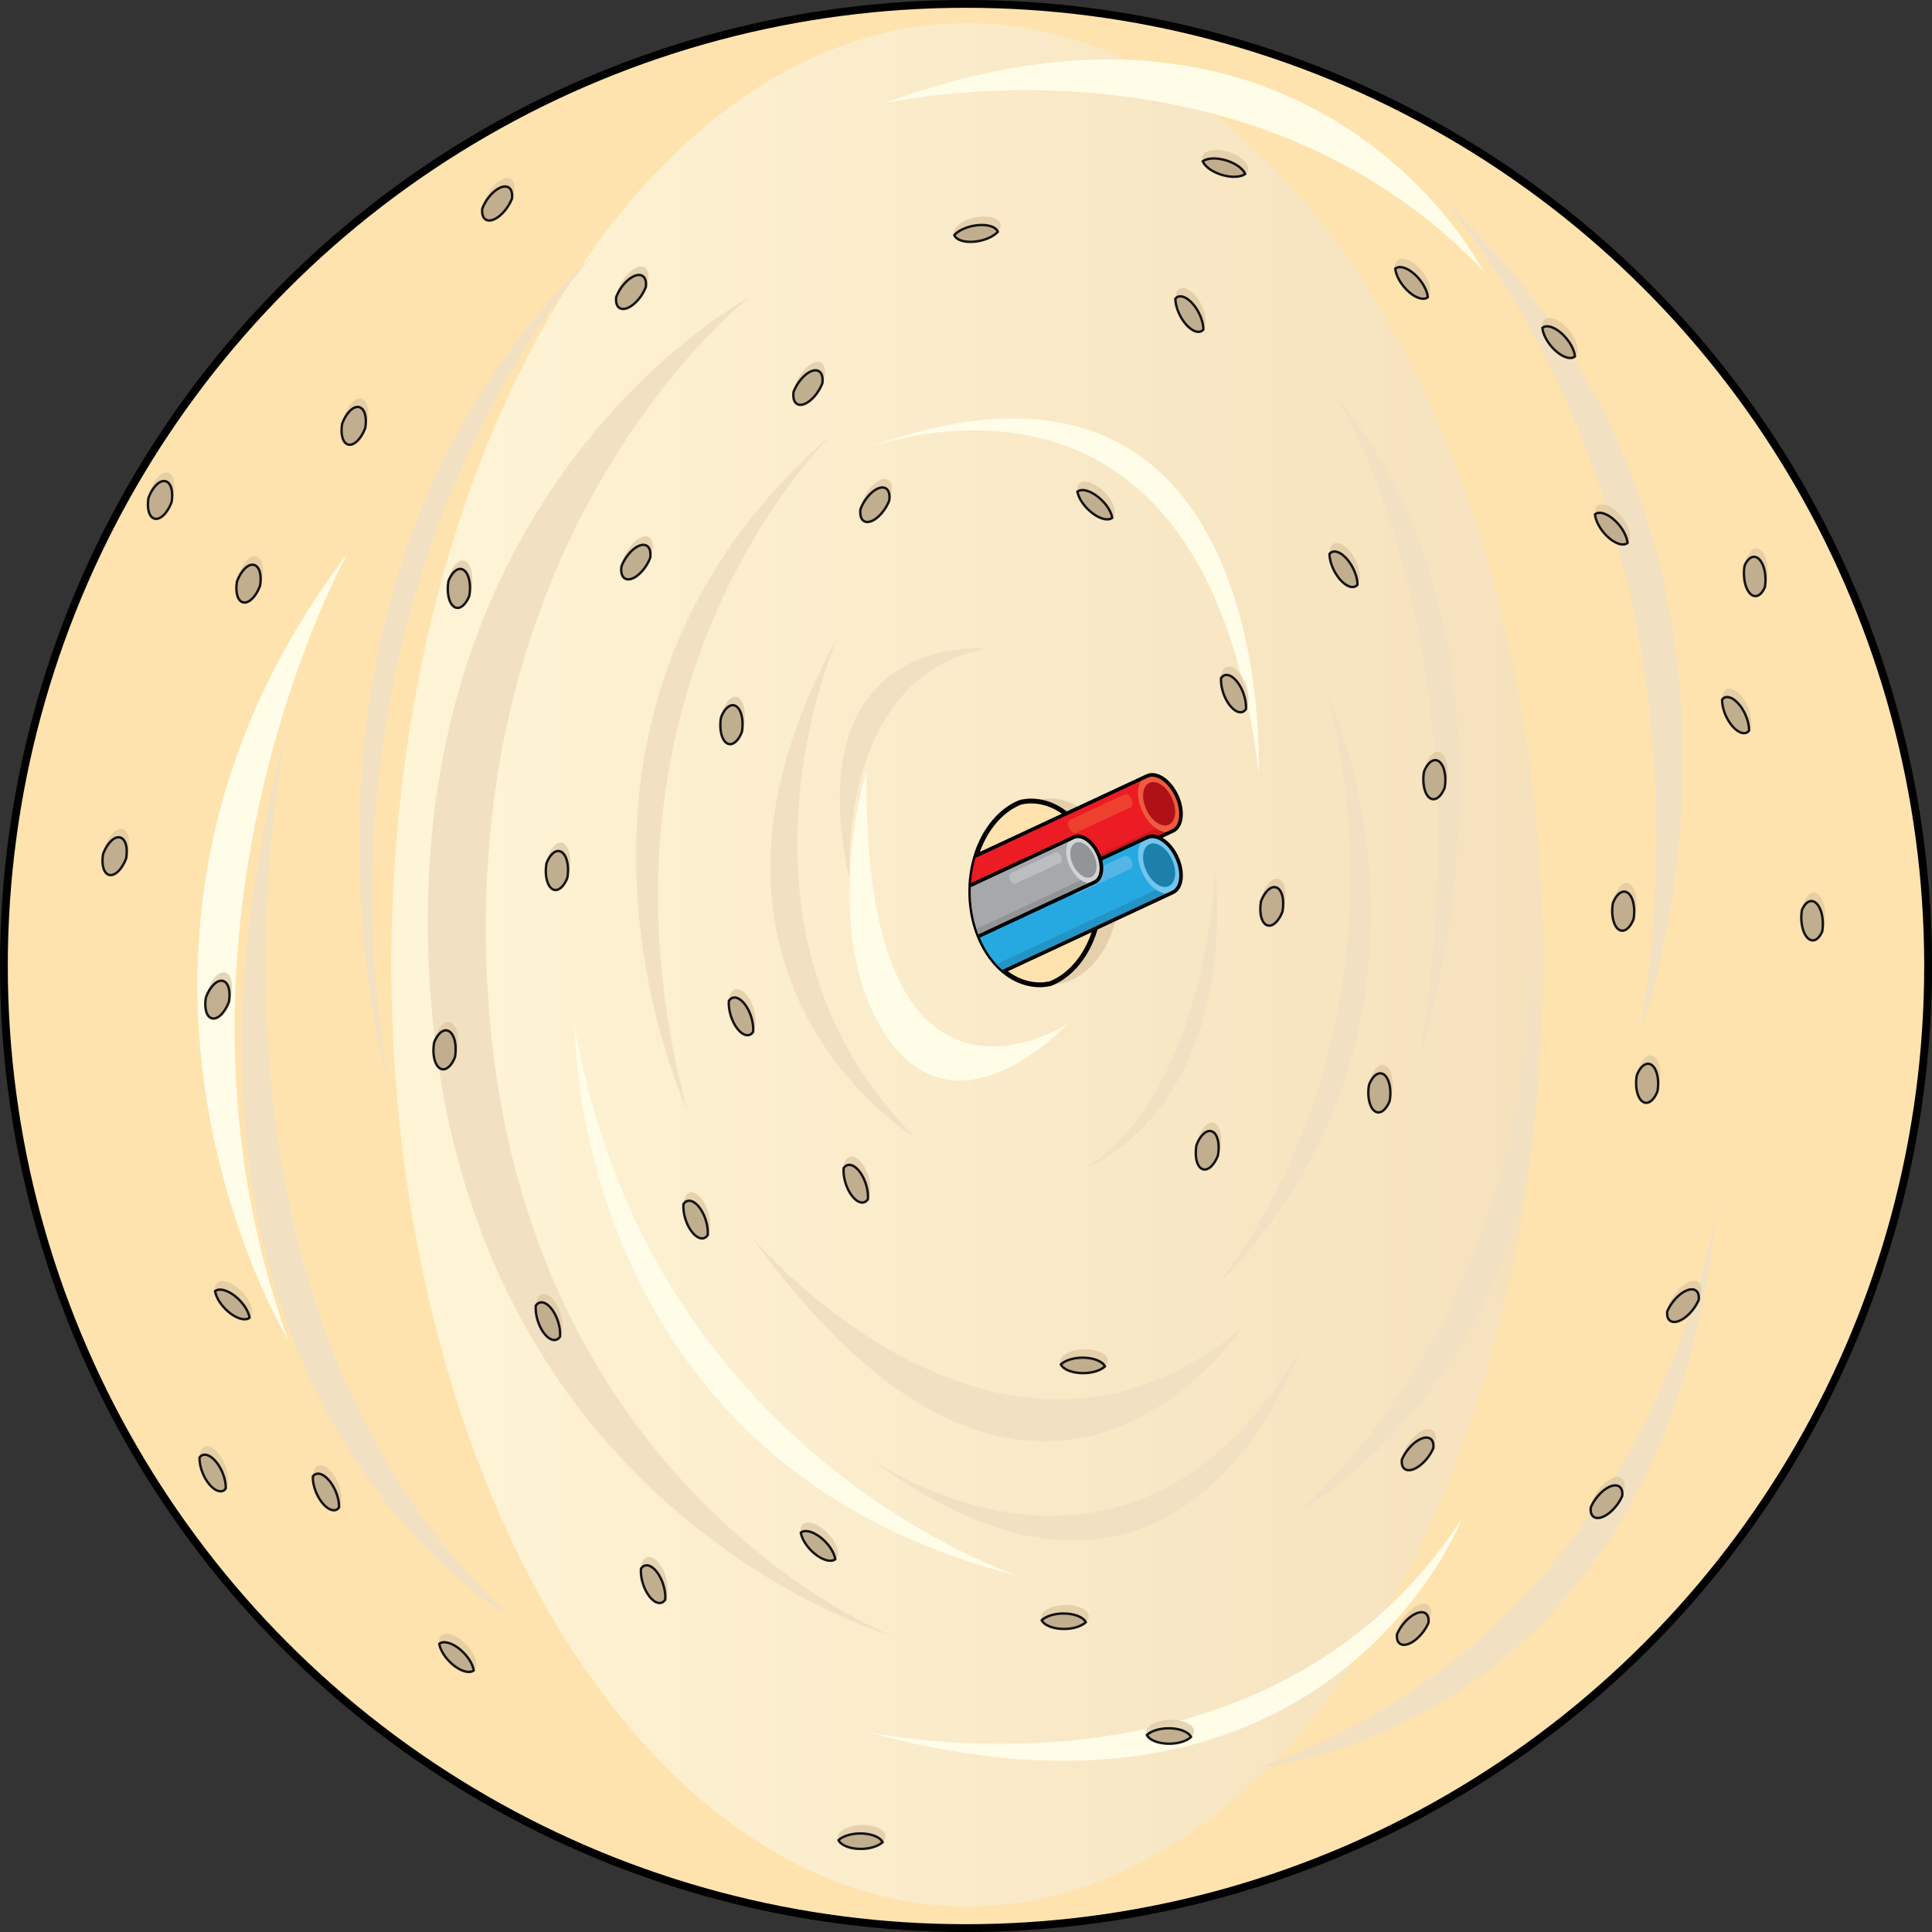 <?xml version="1.0" encoding="utf-8"?>
<!-- Created by: Science Figures, www.sciencefigures.org, Generator: Science Figures Editor -->
<!DOCTYPE svg PUBLIC "-//W3C//DTD SVG 1.1//EN" "http://www.w3.org/Graphics/SVG/1.1/DTD/svg11.dtd">
<svg version="1.1" id="Layer_1" xmlns="http://www.w3.org/2000/svg" xmlns:xlink="http://www.w3.org/1999/xlink" 
	 width="800px" height="800px" viewBox="0 0 402.5 402.5" enable-background="new 0 0 402.5 402.5" xml:space="preserve">
<rect x="0" y="0" width="402.5" height="402.5" fill="#333333" stroke="none"/>
<g>
	<circle fill="none" stroke="#000000" stroke-width="2.5" stroke-miterlimit="10" cx="201.25" cy="201.25" r="200"/>
	<circle fill="#FFE3AE" cx="201.25" cy="201.25" r="200"/>
	
		<linearGradient id="SVGID_1_" gradientUnits="userSpaceOnUse" x1="-3752.745" y1="1506.579" x2="-3512.804" y2="1506.579" gradientTransform="matrix(-1 0 0 -1 -3431.271 1707.584)">
		<stop  offset="0" style="stop-color:#F2E0C3"/>
		<stop  offset="1" style="stop-color:#FFFCE8"/>
	</linearGradient>
	<ellipse opacity="0.7" fill="url(#SVGID_1_)" cx="201.503" cy="201.006" rx="119.971" ry="196.152"/>
	<path fill="#F2E0C3" d="M177.034,183.467c0,0-2.988-42.338,28.391-48.314C205.425,135.152,165.578,131.168,177.034,183.467z"/>
	<path fill="#F2E0C3" d="M173.548,90.325c0,0-54.291,51.302-30.383,140.957C143.165,231.282,104.813,149.099,173.548,90.325z"/>
	<path fill="#F2E0C3" d="M123.739,52.969c0,0-60.766,64.751-42.835,172.835C80.904,225.804,51.02,123.198,123.739,52.969z"/>
	<path fill="#F2E0C3" d="M156.115,61.935c0,0-61.763,47.816-54.291,147.931C109.295,309.979,184.505,340.362,186,340.86
		c1.494,0.498-87.165-23.907-96.13-131.493C80.904,101.781,156.115,61.935,156.115,61.935z"/>
	<path fill="#F2E0C3" d="M156.613,257.681c0,0,51.303,61.265,102.106,18.928C258.72,276.608,216.383,340.86,156.613,257.681z"/>
	<path fill="#F2E0C3" d="M181.518,304.003c0,0,54.291,38.353,89.654-23.41C271.172,280.593,247.265,352.815,181.518,304.003z"/>
	<path fill="#F2E0C3" d="M253.241,268.141c0,0,41.839-48.313,23.41-123.524C276.651,144.616,308.03,212.854,253.241,268.141z"/>
	<path fill="#F2E0C3" d="M226.345,243.236c0,0,30.881-10.957,26.896-62.758C253.241,180.479,251.746,226.8,226.345,243.236z"/>
	<path fill="#F2E0C3" d="M174.544,132.662c0,0-27.395,61.265,16.437,104.598C190.98,237.26,135.196,203.888,174.544,132.662z"/>
	<path fill="#F2E0C3" d="M278.146,82.355c0,0,32.375,49.311,17.433,138.965C295.578,221.32,323.471,136.148,278.146,82.355z"/>
	<path fill="#F2E0C3" d="M317.992,197.412c0,0,6.475,66.246-47.318,117.548C270.674,314.96,332.437,280.592,317.992,197.412z"/>
	<path fill="#F2E0C3" d="M299.064,40.019c0,0,60.268,62.26,42.835,174.328C341.899,214.347,379.256,113.241,299.064,40.019z"/>
	<path fill="#F2E0C3" d="M357.838,250.203c0,0-10.958,88.161-95.632,118.046C262.206,368.249,347.378,361.275,357.838,250.203z"/>
	<path fill="#F2E0C3" d="M59.985,151.085c0,0-26.399,117.547,46.321,185.784C106.307,336.869,22.629,290.056,59.985,151.085z"/>
	<g>
		<path fill="#FFFCE8" d="M180.521,160.542c0,0-10.459,34.367,4.483,55.785s37.355-2.988,37.355-2.988
			S179.524,241.231,180.521,160.542z"/>
		<path fill="#FFFCE8" d="M178.03,94.297c0,0,72.72-30.881,84.176,66.743C262.206,161.04,266.689,59.929,178.03,94.297z"/>
		<path fill="#FFFCE8" d="M184.008,21.577c0,0,75.21-17.434,125.019,34.865C309.026,56.442,274.16-11.794,184.008,21.577z"/>
		<path fill="#FFFCE8" d="M119.755,213.837c0,0-0.996,91.148,92.644,114.559C212.398,328.396,135.195,303.492,119.755,213.837z"/>
		<path fill="#FFFCE8" d="M72.437,115.217c0,0-43.332,77.701-12.451,163.869C59.985,279.086,10.176,197.4,72.437,115.217z"/>
		<path fill="#FFFCE8" d="M180.521,360.771c0,0,83.18,18.43,124.022-44.329C304.543,316.441,277.148,387.667,180.521,360.771z"/>
	</g>
	<path opacity="0.7" fill="#DCC6A1" d="M153.128,206.109c-1.313,0.412-1.707,2.874-0.883,5.497c0.825,2.625,2.557,4.419,3.869,4.006
		c1.313-0.412,1.707-2.874,0.882-5.498C156.172,207.49,154.439,205.696,153.128,206.109z M180.022,250.478
		c1.313-0.412,1.707-2.874,0.882-5.498c-0.824-2.624-2.557-4.418-3.868-4.005c-1.313,0.412-1.707,2.874-0.883,5.497
		C176.979,249.097,178.71,250.891,180.022,250.478z M143.664,248.446c-1.313,0.412-1.707,2.874-0.883,5.497
		c0.825,2.625,2.558,4.419,3.869,4.006c1.313-0.412,1.707-2.874,0.883-5.498C146.708,249.827,144.977,248.033,143.664,248.446z
		 M112.897,269.614c-1.313,0.412-1.707,2.874-0.883,5.497c0.825,2.625,2.558,4.419,3.869,4.006c1.313-0.412,1.707-2.874,0.883-5.498
		C115.941,270.995,114.21,269.201,112.897,269.614z M134.813,324.403c-1.313,0.412-1.707,2.874-0.883,5.497
		c0.825,2.625,2.558,4.419,3.869,4.006c1.313-0.412,1.707-2.874,0.883-5.498C137.857,325.784,136.126,323.99,134.813,324.403z
		 M172.469,319.46c-1.907-1.982-4.257-2.817-5.247-1.863c-0.992,0.954-0.249,3.334,1.657,5.315c1.908,1.982,4.258,2.817,5.248,1.863
		C175.119,323.822,174.376,321.442,172.469,319.46z M45.191,267.29c-0.992,0.954-0.249,3.334,1.657,5.315
		c1.908,1.982,4.258,2.817,5.248,1.863c0.992-0.953,0.249-3.333-1.658-5.315S46.182,266.336,45.191,267.29z M66.226,305.351
		c-1.271,0.531-1.437,3.019-0.374,5.556s2.952,4.164,4.221,3.633s1.436-3.019,0.373-5.556
		C69.383,306.445,67.493,304.818,66.226,305.351z M42.622,301.401c-1.271,0.531-1.437,3.019-0.374,5.556s2.952,4.164,4.221,3.633
		s1.436-3.019,0.373-5.556C45.779,302.496,43.89,300.869,42.622,301.401z M44.109,212.146c1.316,0.396,3.025-1.42,3.816-4.055
		s0.365-5.092-0.953-5.485c-1.318-0.396-3.025,1.419-3.816,4.054S42.792,211.75,44.109,212.146z M53.448,115.938
		c-1.318-0.396-3.026,1.419-3.817,4.054c-0.79,2.635-0.364,5.091,0.953,5.486s3.026-1.42,3.816-4.055
		C55.191,118.789,54.766,116.332,53.448,115.938z M25.556,172.72c-1.318-0.396-3.026,1.419-3.817,4.054
		c-0.79,2.635-0.364,5.091,0.953,5.486s3.026-1.42,3.816-4.055C27.299,175.57,26.873,173.113,25.556,172.72z M35.019,98.506
		c-1.318-0.396-3.025,1.419-3.816,4.054s-0.364,5.091,0.953,5.486c1.316,0.396,3.025-1.42,3.816-4.055S36.337,98.899,35.019,98.506z
		 M75.363,83.065c-1.318-0.396-3.025,1.419-3.816,4.054s-0.364,5.091,0.953,5.486c1.316,0.396,3.025-1.42,3.816-4.055
		S76.682,83.459,75.363,83.065z M106.452,37.289c-1.167-0.729-3.292,0.573-4.749,2.906c-1.456,2.334-1.69,4.816-0.523,5.544
		c1.166,0.729,3.293-0.573,4.749-2.907S107.62,38.016,106.452,37.289z M133.821,61.261c1.456-2.334,1.691-4.816,0.523-5.543
		c-1.167-0.729-3.292,0.573-4.749,2.906c-1.456,2.334-1.69,4.816-0.523,5.544C130.238,64.896,132.365,63.595,133.821,61.261z
		 M95.16,126.638c1.362,0.189,2.774-1.865,3.152-4.59c0.379-2.725-0.417-5.088-1.779-5.275c-1.363-0.191-2.773,1.864-3.153,4.589
		C93.001,124.086,93.798,126.448,95.16,126.638z M95.325,218.177c0.379-2.725-0.418-5.088-1.78-5.275
		c-1.363-0.191-2.773,1.864-3.152,4.589s0.418,5.087,1.78,5.276C93.534,222.956,94.946,220.901,95.325,218.177z M116.955,175.546
		c-1.363-0.191-2.773,1.864-3.153,4.589c-0.379,2.725,0.418,5.087,1.78,5.276s2.774-1.865,3.152-4.59
		C119.113,178.097,118.317,175.733,116.955,175.546z M155.095,150.438c0.379-2.725-0.417-5.088-1.779-5.275
		c-1.363-0.191-2.773,1.864-3.153,4.589c-0.379,2.725,0.418,5.087,1.78,5.276S154.717,153.162,155.095,150.438z M134.856,117.48
		c1.386-2.376,1.548-4.864,0.359-5.556c-1.188-0.695-3.273,0.669-4.661,3.045c-1.386,2.376-1.548,4.863-0.359,5.557
		C131.383,121.22,133.47,119.856,134.856,117.48z M170.718,81.12c1.386-2.376,1.548-4.864,0.359-5.556
		c-1.188-0.695-3.273,0.669-4.661,3.045c-1.386,2.376-1.548,4.863-0.359,5.557C167.244,84.859,169.331,83.496,170.718,81.12z
		 M185.023,99.971c-1.188-0.695-3.273,0.669-4.661,3.045c-1.386,2.376-1.548,4.863-0.359,5.557c1.188,0.693,3.274-0.67,4.661-3.046
		C186.05,103.15,186.212,100.662,185.023,99.971z M203.075,45.313c-2.69,0.571-4.641,2.124-4.355,3.47
		c0.285,1.345,2.697,1.974,5.389,1.402c2.69-0.571,4.642-2.124,4.354-3.468C208.179,45.37,205.767,44.743,203.075,45.313z
		 M224.824,100.741c-0.975,0.97-0.193,3.337,1.747,5.287c1.941,1.949,4.305,2.744,5.277,1.774c0.978-0.971,0.194-3.337-1.746-5.287
		S225.799,99.771,224.824,100.741z M255.58,138.919c-1.298,0.455-1.614,2.928-0.705,5.524c0.91,2.596,2.699,4.332,3.995,3.877
		c1.301-0.454,1.615-2.927,0.706-5.522C258.667,140.201,256.878,138.465,255.58,138.919z M266.228,183.076
		c-1.346-0.284-2.899,1.666-3.47,4.357c-0.569,2.69,0.06,5.104,1.403,5.387c1.348,0.287,2.899-1.664,3.47-4.354
		C268.201,185.774,267.572,183.362,266.228,183.076z M252.779,233.882c-1.346-0.284-2.898,1.666-3.469,4.357
		c-0.569,2.69,0.059,5.104,1.402,5.387c1.348,0.287,2.899-1.664,3.47-4.354C254.753,236.58,254.125,234.168,252.779,233.882z
		 M225.776,281.092c-2.749,0.077-4.947,1.254-4.907,2.627c0.037,1.378,2.298,2.428,5.047,2.352c2.75-0.077,4.947-1.254,4.91-2.629
		C230.786,282.066,228.526,281.015,225.776,281.092z M221.791,334.387c-2.749,0.077-4.947,1.254-4.907,2.627
		c0.037,1.378,2.298,2.428,5.047,2.352c2.75-0.077,4.947-1.254,4.91-2.629C226.801,335.361,224.541,334.31,221.791,334.387z
		 M243.706,358.295c-2.749,0.077-4.947,1.254-4.907,2.627c0.037,1.378,2.298,2.428,5.047,2.352c2.75-0.077,4.947-1.254,4.91-2.629
		C248.717,359.27,246.456,358.218,243.706,358.295z M179.454,380.21c-2.749,0.077-4.947,1.254-4.907,2.627
		c0.037,1.378,2.298,2.428,5.047,2.352c2.75-0.077,4.947-1.254,4.91-2.629C184.464,381.185,182.204,380.133,179.454,380.21z
		 M293.566,300.542c-1.623,2.221-2.039,4.679-0.929,5.488c1.111,0.814,3.326-0.33,4.95-2.549c1.623-2.222,2.039-4.68,0.929-5.492
		C297.405,297.179,295.189,298.321,293.566,300.542z M292.553,336.925c-1.622,2.221-2.039,4.679-0.929,5.488
		c1.112,0.814,3.327-0.33,4.95-2.549c1.623-2.222,2.039-4.68,0.93-5.492C296.393,333.562,294.176,334.704,292.553,336.925z
		 M332.916,310.503c-1.623,2.221-2.039,4.679-0.929,5.488c1.111,0.814,3.326-0.33,4.95-2.549c1.623-2.222,2.039-4.68,0.929-5.492
		C336.755,307.14,334.539,308.282,332.916,310.503z M348.854,269.66c-1.623,2.221-2.039,4.679-0.929,5.488
		c1.111,0.814,3.326-0.33,4.95-2.549c1.623-2.222,2.039-4.68,0.929-5.492C352.693,266.297,350.478,267.439,348.854,269.66z
		 M343.962,219.859c-1.367-0.155-2.729,1.934-3.041,4.666s0.541,5.075,1.906,5.229c1.369,0.158,2.729-1.932,3.042-4.662
		C346.182,222.358,345.328,220.017,343.962,219.859z M338.98,183.997c-1.367-0.155-2.729,1.934-3.041,4.666s0.541,5.075,1.906,5.229
		c1.369,0.158,2.729-1.932,3.042-4.662C341.2,186.496,340.347,184.154,338.98,183.997z M288.176,221.852
		c-1.367-0.155-2.729,1.934-3.041,4.666s0.541,5.075,1.906,5.229c1.369,0.158,2.729-1.932,3.042-4.662
		C290.396,224.351,289.542,222.009,288.176,221.852z M299.632,156.603c-1.367-0.155-2.729,1.934-3.041,4.666
		s0.541,5.075,1.906,5.229c1.369,0.158,2.729-1.932,3.042-4.662C301.852,159.102,300.998,156.76,299.632,156.603z M277.881,113.28
		c-1.226,0.625-1.209,3.118,0.037,5.569c1.247,2.451,3.252,3.935,4.476,3.311c1.229-0.624,1.21-3.116-0.034-5.567
		C281.111,114.14,279.107,112.657,277.881,113.28z M250.287,68.996c1.229-0.624,1.21-3.116-0.034-5.567
		c-1.248-2.453-3.252-3.936-4.479-3.313c-1.226,0.625-1.209,3.118,0.037,5.569C247.059,68.137,249.063,69.62,250.287,68.996z
		 M254.5,36.422c2.629,0.81,5.089,0.403,5.492-0.91c0.407-1.317-1.396-3.037-4.022-3.85c-2.63-0.812-5.089-0.403-5.495,0.911
		C250.07,33.888,251.872,35.611,254.5,36.422z M297.445,61.937c1.073-0.865,0.537-3.299-1.188-5.439
		c-1.729-2.142-3.996-3.176-5.067-2.313c-1.069,0.865-0.537,3.301,1.19,5.44C294.109,61.765,296.377,62.802,297.445,61.937z
		 M321.837,66.526c-1.069,0.865-0.537,3.301,1.19,5.44c1.729,2.14,3.996,3.177,5.064,2.312c1.073-0.865,0.537-3.299-1.188-5.439
		C325.176,66.697,322.908,65.663,321.837,66.526z M339.05,113.128c1.073-0.865,0.537-3.299-1.188-5.439
		c-1.729-2.142-3.996-3.176-5.067-2.313c-1.069,0.865-0.537,3.301,1.19,5.44C335.714,112.956,337.981,113.993,339.05,113.128z
		 M359.754,143.571c-1.25,0.573-1.339,3.064-0.196,5.566c1.144,2.501,3.083,4.068,4.333,3.495c1.254-0.572,1.339-3.063,0.199-5.564
		C362.946,144.565,361.006,143.001,359.754,143.571z M377.888,185.958c-1.375-0.033-2.546,2.167-2.616,4.917
		c-0.068,2.749,0.987,5.008,2.362,5.04c1.378,0.036,2.546-2.165,2.618-4.914C380.321,188.251,379.263,185.994,377.888,185.958z
		 M365.934,114.235c-1.374-0.033-2.546,2.167-2.616,4.917c-0.068,2.749,0.988,5.008,2.362,5.04c1.378,0.036,2.546-2.165,2.618-4.914
		C368.367,116.528,367.31,114.271,365.934,114.235z M91.896,340.757c-0.992,0.954-0.249,3.334,1.657,5.315
		c1.908,1.982,4.258,2.817,5.248,1.863c0.992-0.953,0.249-3.333-1.658-5.315S92.887,339.803,91.896,340.757z"/>
	<path opacity="0.9" fill="#BDAB8C" stroke="#000000" stroke-width="0.5" stroke-miterlimit="10" d="M252.294,235.644
		c-1.09-0.23-2.306,1.016-3.035,2.922c-0.453,2.555,0.166,4.789,1.454,5.061c1.091,0.232,2.307-1.014,3.036-2.919
		C254.202,238.151,253.584,235.918,252.294,235.644z M265.741,184.838c-1.089-0.23-2.306,1.016-3.035,2.922
		c-0.452,2.555,0.166,4.789,1.455,5.061c1.091,0.232,2.307-1.014,3.036-2.919C267.65,187.346,267.031,185.112,265.741,184.838z
		 M255.094,140.681c-0.292,0.103-0.526,0.319-0.716,0.604c-0.05,0.928,0.101,2.025,0.497,3.158c0.91,2.596,2.699,4.332,3.995,3.877
		c0.293-0.103,0.528-0.319,0.718-0.604c0.05-0.928-0.102-2.024-0.497-3.156C258.181,141.963,256.392,140.227,255.094,140.681z
		 M287.689,223.613c-0.939-0.106-1.868,0.86-2.464,2.355c-0.031,0.183-0.069,0.359-0.091,0.549
		c-0.313,2.732,0.541,5.075,1.906,5.229c0.941,0.108,1.87-0.859,2.466-2.354c0.031-0.182,0.069-0.358,0.091-0.546
		C289.91,226.112,289.056,223.771,287.689,223.613z M277.395,115.042c-0.164,0.084-0.302,0.205-0.421,0.352
		c0.009,1.005,0.324,2.235,0.944,3.456c1.247,2.451,3.252,3.935,4.476,3.311c0.165-0.084,0.304-0.206,0.423-0.353
		c-0.01-1.005-0.324-2.233-0.943-3.453C280.625,115.901,278.621,114.419,277.395,115.042z M224.46,102.422
		c0.189,1.086,0.933,2.422,2.111,3.606c1.873,1.881,4.126,2.67,5.156,1.854c-0.188-1.086-0.932-2.421-2.11-3.605
		C227.745,102.396,225.494,101.608,224.46,102.422z M221.305,336.148c-1.863,0.052-3.454,0.615-4.285,1.396
		c0.52,1.105,2.529,1.886,4.911,1.82c1.864-0.052,3.455-0.616,4.287-1.397C225.696,336.863,223.688,336.081,221.305,336.148z
		 M225.29,282.854c-1.863,0.052-3.454,0.615-4.285,1.396c0.52,1.105,2.529,1.886,4.911,1.82c1.864-0.052,3.455-0.616,4.287-1.397
		C229.682,283.568,227.673,282.786,225.29,282.854z M297.445,61.937c0.012-0.01,0.018-0.025,0.029-0.036
		c-0.12-1.074-0.704-2.402-1.702-3.642c-1.729-2.142-3.997-3.176-5.068-2.313c-0.011,0.009-0.017,0.024-0.027,0.033
		c0.119,1.075,0.703,2.406,1.704,3.646C294.109,61.765,296.377,62.802,297.445,61.937z M243.221,360.057
		c-1.863,0.052-3.454,0.615-4.286,1.396c0.521,1.105,2.529,1.886,4.911,1.82c1.865-0.052,3.456-0.616,4.288-1.397
		C247.612,360.771,245.603,359.989,243.221,360.057z M250.287,68.996c0.165-0.084,0.304-0.206,0.423-0.353
		c-0.01-1.005-0.324-2.233-0.943-3.453c-1.248-2.453-3.252-3.936-4.479-3.313c-0.164,0.084-0.302,0.205-0.421,0.352
		c0.009,1.005,0.324,2.235,0.944,3.456C247.059,68.137,249.063,69.62,250.287,68.996z M254.5,36.422
		c2.042,0.629,3.969,0.517,4.923-0.178c-0.451-1.082-1.961-2.208-3.938-2.82c-2.043-0.63-3.97-0.518-4.925,0.178
		C251.013,34.683,252.521,35.812,254.5,36.422z M348.368,271.422c-0.433,0.592-0.772,1.199-1.027,1.789
		c-0.091,0.862,0.084,1.572,0.585,1.938c1.111,0.814,3.326-0.33,4.95-2.549c0.433-0.593,0.772-1.199,1.027-1.79
		c0.091-0.863-0.083-1.574-0.584-1.94C352.208,268.059,349.991,269.201,348.368,271.422z M343.476,221.621
		c-0.939-0.106-1.868,0.86-2.464,2.355c-0.031,0.183-0.069,0.359-0.091,0.549c-0.313,2.732,0.541,5.075,1.906,5.229
		c0.941,0.108,1.87-0.859,2.466-2.354c0.031-0.182,0.069-0.358,0.091-0.546C345.696,224.12,344.842,221.778,343.476,221.621z
		 M202.59,47.075c-1.664,0.354-3.041,1.082-3.785,1.905c0.477,1.201,2.754,1.746,5.304,1.205c1.663-0.354,3.04-1.082,3.784-1.903
		C207.416,47.078,205.14,46.535,202.59,47.075z M359.268,145.333c-0.202,0.093-0.362,0.251-0.504,0.437
		c-0.009,0.983,0.247,2.172,0.794,3.368c1.144,2.501,3.083,4.068,4.333,3.495c0.203-0.093,0.364-0.252,0.506-0.438
		c0.009-0.982-0.248-2.169-0.793-3.365C362.46,146.327,360.52,144.763,359.268,145.333z M292.067,338.687
		c-0.433,0.592-0.772,1.199-1.027,1.789c-0.091,0.863,0.083,1.572,0.584,1.938c1.112,0.814,3.327-0.33,4.95-2.549
		c0.433-0.592,0.772-1.199,1.028-1.79c0.091-0.863-0.084-1.574-0.585-1.94C295.906,335.323,293.69,336.466,292.067,338.687z
		 M365.448,115.997c-0.799-0.02-1.521,0.729-2.006,1.886c-0.064,0.407-0.113,0.827-0.125,1.27c-0.068,2.749,0.988,5.008,2.362,5.04
		c0.801,0.021,1.522-0.727,2.008-1.884c0.064-0.406,0.113-0.826,0.125-1.269C367.882,118.29,366.823,116.033,365.448,115.997z
		 M377.401,187.72c-0.798-0.02-1.52,0.729-2.005,1.886c-0.065,0.407-0.114,0.827-0.125,1.27c-0.068,2.749,0.987,5.008,2.362,5.04
		c0.8,0.021,1.521-0.727,2.007-1.884c0.064-0.406,0.113-0.826,0.125-1.269C379.835,190.013,378.777,187.756,377.401,187.72z
		 M293.08,302.304c-0.433,0.592-0.772,1.199-1.027,1.789c-0.091,0.863,0.084,1.572,0.585,1.938c1.111,0.814,3.326-0.33,4.95-2.549
		c0.433-0.592,0.772-1.199,1.027-1.79c0.091-0.863-0.083-1.574-0.584-1.94C296.92,298.94,294.703,300.083,293.08,302.304z
		 M299.146,158.364c-0.939-0.106-1.868,0.861-2.464,2.355c-0.031,0.183-0.069,0.359-0.091,0.549
		c-0.313,2.732,0.541,5.075,1.906,5.229c0.941,0.108,1.87-0.859,2.466-2.354c0.031-0.182,0.069-0.357,0.091-0.546
		C301.366,160.863,300.512,158.521,299.146,158.364z M339.05,113.128c0.012-0.01,0.018-0.025,0.029-0.036
		c-0.12-1.074-0.704-2.402-1.702-3.642c-1.729-2.142-3.997-3.176-5.068-2.313c-0.011,0.009-0.017,0.024-0.027,0.033
		c0.119,1.075,0.703,2.406,1.704,3.646C335.714,112.956,337.981,113.993,339.05,113.128z M332.43,312.265
		c-0.433,0.592-0.772,1.199-1.027,1.789c-0.091,0.863,0.084,1.572,0.585,1.938c1.111,0.814,3.326-0.33,4.95-2.549
		c0.433-0.592,0.772-1.199,1.027-1.79c0.091-0.863-0.083-1.574-0.584-1.94C336.27,308.901,334.053,310.044,332.43,312.265z
		 M338.494,185.759c-0.939-0.106-1.868,0.861-2.464,2.355c-0.031,0.183-0.069,0.359-0.091,0.549
		c-0.313,2.732,0.541,5.075,1.906,5.229c0.941,0.108,1.87-0.859,2.466-2.354c0.031-0.182,0.069-0.357,0.091-0.546
		C340.715,188.258,339.86,185.916,338.494,185.759z M321.351,68.288c-0.011,0.009-0.017,0.024-0.027,0.033
		c0.119,1.075,0.703,2.406,1.704,3.646c1.729,2.14,3.996,3.177,5.064,2.312c0.012-0.01,0.018-0.025,0.029-0.036
		c-0.12-1.074-0.704-2.402-1.702-3.642C324.689,68.459,322.422,67.425,321.351,68.288z M74.878,84.827
		c-1.209-0.363-2.736,1.142-3.593,3.424c-0.378,2.172,0.089,4.017,1.215,4.354c1.207,0.362,2.735-1.144,3.593-3.426
		C76.471,87.008,76.004,85.163,74.878,84.827z M65.739,307.112c-0.233,0.098-0.416,0.28-0.574,0.498
		c-0.022,0.965,0.194,2.12,0.687,3.296c1.063,2.537,2.952,4.164,4.221,3.633c0.232-0.098,0.415-0.28,0.573-0.497
		c0.023-0.965-0.194-2.121-0.687-3.297C68.896,308.207,67.008,306.58,65.739,307.112z M52.962,117.7
		c-1.208-0.363-2.735,1.142-3.593,3.424c-0.378,2.172,0.09,4.017,1.215,4.354c1.208,0.362,2.736-1.144,3.593-3.426
		C54.556,119.881,54.088,118.036,52.962,117.7z M105.967,39.051c-1.168-0.729-3.293,0.573-4.749,2.906
		c-0.302,0.483-0.537,0.97-0.732,1.449c-0.136,1.077,0.08,1.95,0.694,2.333c1.166,0.729,3.293-0.573,4.749-2.907
		c0.302-0.483,0.537-0.971,0.732-1.449C106.797,40.306,106.581,39.433,105.967,39.051z M95.16,126.638
		c0.977,0.136,1.973-0.893,2.602-2.483c0.02-0.116,0.049-0.226,0.065-0.345c0.379-2.725-0.418-5.088-1.78-5.275
		c-0.978-0.138-1.973,0.892-2.601,2.483c-0.021,0.116-0.05,0.226-0.066,0.344C93.001,124.086,93.798,126.448,95.16,126.638z
		 M94.773,220.283c0.021-0.116,0.049-0.226,0.065-0.345c0.379-2.725-0.417-5.088-1.779-5.275c-0.978-0.138-1.973,0.892-2.602,2.483
		c-0.021,0.116-0.049,0.226-0.065,0.344c-0.379,2.725,0.418,5.087,1.78,5.276C93.149,222.902,94.145,221.874,94.773,220.283z
		 M91.509,342.456c0.178,1.084,0.896,2.421,2.045,3.616c1.854,1.926,4.112,2.754,5.149,1.927c-0.178-1.085-0.895-2.421-2.046-3.617
		C94.805,342.456,92.545,341.628,91.509,342.456z M34.533,100.268c-1.209-0.363-2.736,1.142-3.593,3.424
		c-0.378,2.172,0.089,4.017,1.215,4.354c1.207,0.362,2.735-1.144,3.593-3.426C36.126,102.448,35.659,100.604,34.533,100.268z
		 M42.136,303.163c-0.233,0.098-0.416,0.28-0.574,0.498c-0.022,0.965,0.194,2.12,0.687,3.296c1.063,2.537,2.952,4.164,4.221,3.633
		c0.232-0.098,0.415-0.28,0.573-0.497c0.023-0.965-0.194-2.121-0.687-3.297C45.293,304.258,43.404,302.631,42.136,303.163z
		 M25.069,174.481c-1.208-0.363-2.735,1.142-3.593,3.424c-0.378,2.172,0.09,4.017,1.215,4.354c1.208,0.362,2.736-1.144,3.593-3.426
		C26.663,176.662,26.195,174.817,25.069,174.481z M44.109,212.146c1.207,0.362,2.735-1.144,3.593-3.426
		c0.378-2.172-0.089-4.017-1.215-4.353c-1.209-0.363-2.736,1.142-3.593,3.424C42.517,209.963,42.983,211.808,44.109,212.146z
		 M44.804,268.989c0.178,1.084,0.896,2.421,2.045,3.616c1.854,1.926,4.112,2.754,5.149,1.927c-0.178-1.085-0.895-2.421-2.046-3.617
		C48.1,268.989,45.84,268.161,44.804,268.989z M180.022,250.478c0.324-0.102,0.592-0.331,0.8-0.655
		c0.063-0.907-0.056-1.975-0.403-3.081c-0.825-2.624-2.557-4.418-3.869-4.005c-0.324,0.102-0.592,0.331-0.8,0.655
		c-0.063,0.907,0.056,1.974,0.403,3.08C176.979,249.097,178.71,250.891,180.022,250.478z M154.544,152.544
		c0.02-0.116,0.049-0.226,0.065-0.345c0.379-2.725-0.418-5.088-1.78-5.275c-0.978-0.138-1.973,0.892-2.601,2.483
		c-0.021,0.116-0.05,0.226-0.066,0.344c-0.379,2.725,0.418,5.087,1.78,5.276C152.919,155.163,153.915,154.135,154.544,152.544z
		 M152.642,207.871c-0.324,0.102-0.592,0.331-0.8,0.655c-0.063,0.907,0.056,1.974,0.403,3.08c0.825,2.625,2.557,4.419,3.869,4.006
		c0.324-0.102,0.592-0.331,0.8-0.655c0.063-0.907-0.056-1.975-0.403-3.081C155.686,209.252,153.954,207.458,152.642,207.871z
		 M178.968,381.972c-1.863,0.053-3.454,0.615-4.285,1.396c0.52,1.105,2.529,1.887,4.911,1.82c1.864-0.053,3.455-0.615,4.287-1.398
		C183.359,382.687,181.351,381.905,178.968,381.972z M184.538,101.732c-1.188-0.695-3.274,0.669-4.661,3.045
		c-0.245,0.42-0.438,0.841-0.605,1.258c-0.162,1.184,0.064,2.147,0.731,2.537c1.188,0.693,3.274-0.67,4.661-3.046
		c0.245-0.42,0.438-0.842,0.605-1.258C185.432,103.085,185.205,102.121,184.538,101.732z M170.718,81.12
		c0.245-0.42,0.438-0.842,0.605-1.258c0.162-1.184-0.064-2.147-0.731-2.536c-1.188-0.695-3.274,0.669-4.661,3.045
		c-0.245,0.42-0.438,0.841-0.605,1.258c-0.162,1.184,0.064,2.147,0.731,2.537C167.244,84.859,169.331,83.496,170.718,81.12z
		 M112.412,271.376c-0.325,0.102-0.593,0.331-0.8,0.655c-0.063,0.907,0.055,1.974,0.402,3.08c0.825,2.625,2.558,4.419,3.869,4.006
		c0.325-0.102,0.593-0.331,0.801-0.655c0.063-0.907-0.056-1.975-0.404-3.081C115.456,272.757,113.724,270.963,112.412,271.376z
		 M166.834,319.296c0.178,1.084,0.896,2.421,2.045,3.616c1.854,1.926,4.112,2.754,5.149,1.927c-0.178-1.085-0.895-2.421-2.046-3.617
		C170.13,319.296,167.87,318.468,166.834,319.296z M116.469,177.308c-0.978-0.138-1.973,0.892-2.601,2.483
		c-0.021,0.116-0.05,0.226-0.066,0.344c-0.379,2.725,0.418,5.087,1.78,5.276c0.977,0.136,1.973-0.893,2.602-2.483
		c0.02-0.116,0.049-0.226,0.065-0.345C118.628,179.858,117.831,177.495,116.469,177.308z M133.821,61.261
		c0.302-0.483,0.537-0.971,0.732-1.449c0.136-1.077-0.08-1.95-0.694-2.332c-1.168-0.729-3.293,0.573-4.749,2.906
		c-0.302,0.483-0.537,0.971-0.732,1.449c-0.136,1.076,0.08,1.95,0.694,2.333C130.238,64.896,132.365,63.595,133.821,61.261z
		 M143.179,250.208c-0.325,0.102-0.593,0.331-0.8,0.655c-0.063,0.907,0.055,1.974,0.402,3.08c0.825,2.625,2.558,4.419,3.869,4.006
		c0.325-0.102,0.593-0.331,0.801-0.655c0.063-0.907-0.056-1.975-0.404-3.081C146.223,251.589,144.49,249.795,143.179,250.208z
		 M134.328,326.165c-0.325,0.102-0.593,0.331-0.8,0.655c-0.063,0.907,0.055,1.974,0.402,3.08c0.825,2.625,2.558,4.419,3.869,4.006
		c0.325-0.102,0.593-0.331,0.801-0.655c0.063-0.907-0.056-1.975-0.404-3.081C137.372,327.546,135.64,325.752,134.328,326.165z
		 M134.856,117.48c0.245-0.42,0.438-0.841,0.605-1.258c0.162-1.184-0.064-2.147-0.731-2.536c-1.188-0.695-3.274,0.669-4.661,3.045
		c-0.245,0.42-0.438,0.841-0.605,1.258c-0.162,1.184,0.064,2.147,0.731,2.537C131.383,121.22,133.47,119.856,134.856,117.48z"/>
	<ellipse opacity="0.7" fill="#DCC6A1" cx="218.665" cy="185.756" rx="14.428" ry="19.416"/>
	<path fill="#FFE3AE" stroke="#000000" stroke-miterlimit="10" d="M214.777,166.879c-0.716,0-1.414,0.094-2.103,0.229
		c-6.024,2.331-10.438,9.789-10.438,18.647c0,10.723,6.46,19.416,14.428,19.416c0.716,0,1.414-0.094,2.103-0.229
		c6.025-2.332,10.438-9.789,10.438-18.646C229.205,175.572,222.745,166.879,214.777,166.879z"/>
	<circle fill="none" stroke="#000000" stroke-width="0.75" stroke-miterlimit="10" cx="201.25" cy="201.25" r="200"/>
	<g>
		<defs>
			<path id="SVGID_5_" d="M212.675,167.108c-6.024,2.331-10.438,9.789-10.438,18.647c0,10.723,6.46,19.416,14.428,19.416
				c0.716,0,34.564-14.226,34.564-14.226s-2.5-33.25-3.5-33.25S213.363,166.973,212.675,167.108z"/>
		</defs>
		<clipPath id="SVGID_3_">
			<use xlink:href="#SVGID_5_"  overflow="visible"/>
		</clipPath>
		<g clip-path="url(#SVGID_3_)">
			<g>
				<path fill="#EC1C24" d="M190.278,184.352c-1.928,0.898-2.294,4.195-0.818,7.36c1.476,3.166,4.234,5.006,6.162,4.107
					l48.703-22.698l-5.344-11.467L190.278,184.352z"/>
				<path fill="#CD181F" d="M196.54,193.232c-1.927,0.898-4.687-0.94-6.162-4.106c-0.673-1.446-0.944-2.906-0.878-4.166
					c-1.205,1.34-1.284,4.084-0.04,6.752c1.476,3.166,4.234,5.006,6.162,4.107l48.703-22.698l-0.826-1.773L196.54,193.232z"/>
				
					<ellipse transform="matrix(0.906 -0.422 0.422 0.906 -48.087 117.738)" fill="#F05B40" cx="241.653" cy="167.387" rx="3.851" ry="6.326"/>
				
					<ellipse transform="matrix(0.906 -0.422 0.422 0.906 -48.093 117.77)" fill="#B01117" cx="241.653" cy="167.387" rx="2.927" ry="4.81"/>
				
					<path fill="none" stroke="#000000" stroke-width="0.75" stroke-linecap="round" stroke-linejoin="round" stroke-miterlimit="10" d="
					M238.981,161.654l-48.703,22.697c-1.928,0.898-2.294,4.195-0.818,7.36c1.476,3.166,4.234,5.006,6.162,4.107l48.703-22.698
					c1.928-0.898,2.294-4.194,0.818-7.36C243.668,162.596,240.909,160.756,238.981,161.654z"/>
				<path fill="#EE402F" d="M234.3,165.51l-11.382,5.304c-0.451,0.21-0.536,0.981-0.191,1.721c0.345,0.74,0.99,1.171,1.441,0.96
					l11.381-5.304c0.451-0.21,0.536-0.981,0.191-1.721S234.75,165.299,234.3,165.51z"/>
			</g>
			<g>
				<path fill="#26A9E0" d="M190.285,197.154c-1.928,0.898-2.294,4.195-0.818,7.36c1.476,3.166,4.234,5.006,6.162,4.107
					l48.703-22.698l-5.344-11.467L190.285,197.154z"/>
				<path fill="#2394C5" d="M196.547,206.035c-1.927,0.898-4.687-0.94-6.162-4.106c-0.673-1.446-0.944-2.906-0.878-4.166
					c-1.205,1.34-1.284,4.084-0.04,6.752c1.476,3.166,4.234,5.006,6.162,4.107l48.703-22.698l-0.826-1.773L196.547,206.035z"/>
				
					<ellipse transform="matrix(0.906 -0.422 0.422 0.906 -53.495 118.939)" fill="#71C5EE" cx="241.66" cy="180.19" rx="3.851" ry="6.326"/>
				
					<ellipse transform="matrix(0.906 -0.422 0.422 0.906 -53.501 118.972)" fill="#1C80AB" cx="241.66" cy="180.19" rx="2.927" ry="4.81"/>
				
					<path fill="none" stroke="#000000" stroke-width="0.75" stroke-linecap="round" stroke-linejoin="round" stroke-miterlimit="10" d="
					M238.988,174.457l-48.703,22.697c-1.928,0.898-2.294,4.195-0.818,7.36c1.476,3.166,4.234,5.006,6.162,4.107l48.703-22.698
					c1.928-0.898,2.294-4.194,0.818-7.36C243.675,175.398,240.916,173.559,238.988,174.457z"/>
				<path fill="#53B6E7" d="M234.307,178.313l-11.382,5.304c-0.451,0.21-0.536,0.981-0.191,1.721c0.345,0.74,0.99,1.171,1.441,0.96
					l11.381-5.304c0.451-0.21,0.536-0.981,0.191-1.721S234.757,178.102,234.307,178.313z"/>
			</g>
			<g>
				<path fill="#A6A8AB" d="M183.942,192.944c-1.574,0.733-1.873,3.425-0.669,6.009c1.205,2.585,3.457,4.087,5.031,3.354
					l39.759-18.53l-4.363-9.361L183.942,192.944z"/>
				<path fill="#929497" d="M189.054,200.194c-1.573,0.733-3.826-0.768-5.03-3.353c-0.55-1.181-0.771-2.372-0.717-3.4
					c-0.983,1.094-1.049,3.334-0.033,5.512c1.205,2.585,3.457,4.087,5.031,3.354l39.759-18.53l-0.675-1.447L189.054,200.194z"/>
				
					<ellipse transform="matrix(0.906 -0.422 0.422 0.906 -54.517 112.206)" fill="#D0D2D3" cx="225.882" cy="179.096" rx="3.143" ry="5.164"/>
				
					<ellipse transform="matrix(0.906 -0.422 0.422 0.906 -54.519 112.214)" fill="#929497" cx="225.882" cy="179.096" rx="2.39" ry="3.927"/>
				
					<path fill="none" stroke="#000000" stroke-width="0.75" stroke-linecap="round" stroke-linejoin="round" stroke-miterlimit="10" d="
					M223.7,174.415l-39.758,18.529c-1.574,0.733-1.873,3.425-0.669,6.009c1.205,2.585,3.457,4.087,5.031,3.354l39.759-18.53
					c1.573-0.733,1.872-3.424,0.668-6.009C227.527,175.184,225.274,173.682,223.7,174.415z"/>
				<path fill="#BBBDBF" d="M219.879,177.563l-9.291,4.33c-0.369,0.172-0.438,0.802-0.156,1.405
					c0.281,0.604,0.808,0.955,1.176,0.783l9.291-4.33c0.368-0.171,0.438-0.801,0.156-1.404S220.247,177.391,219.879,177.563z"/>
			</g>
		</g>
	</g>
</g>
</svg>